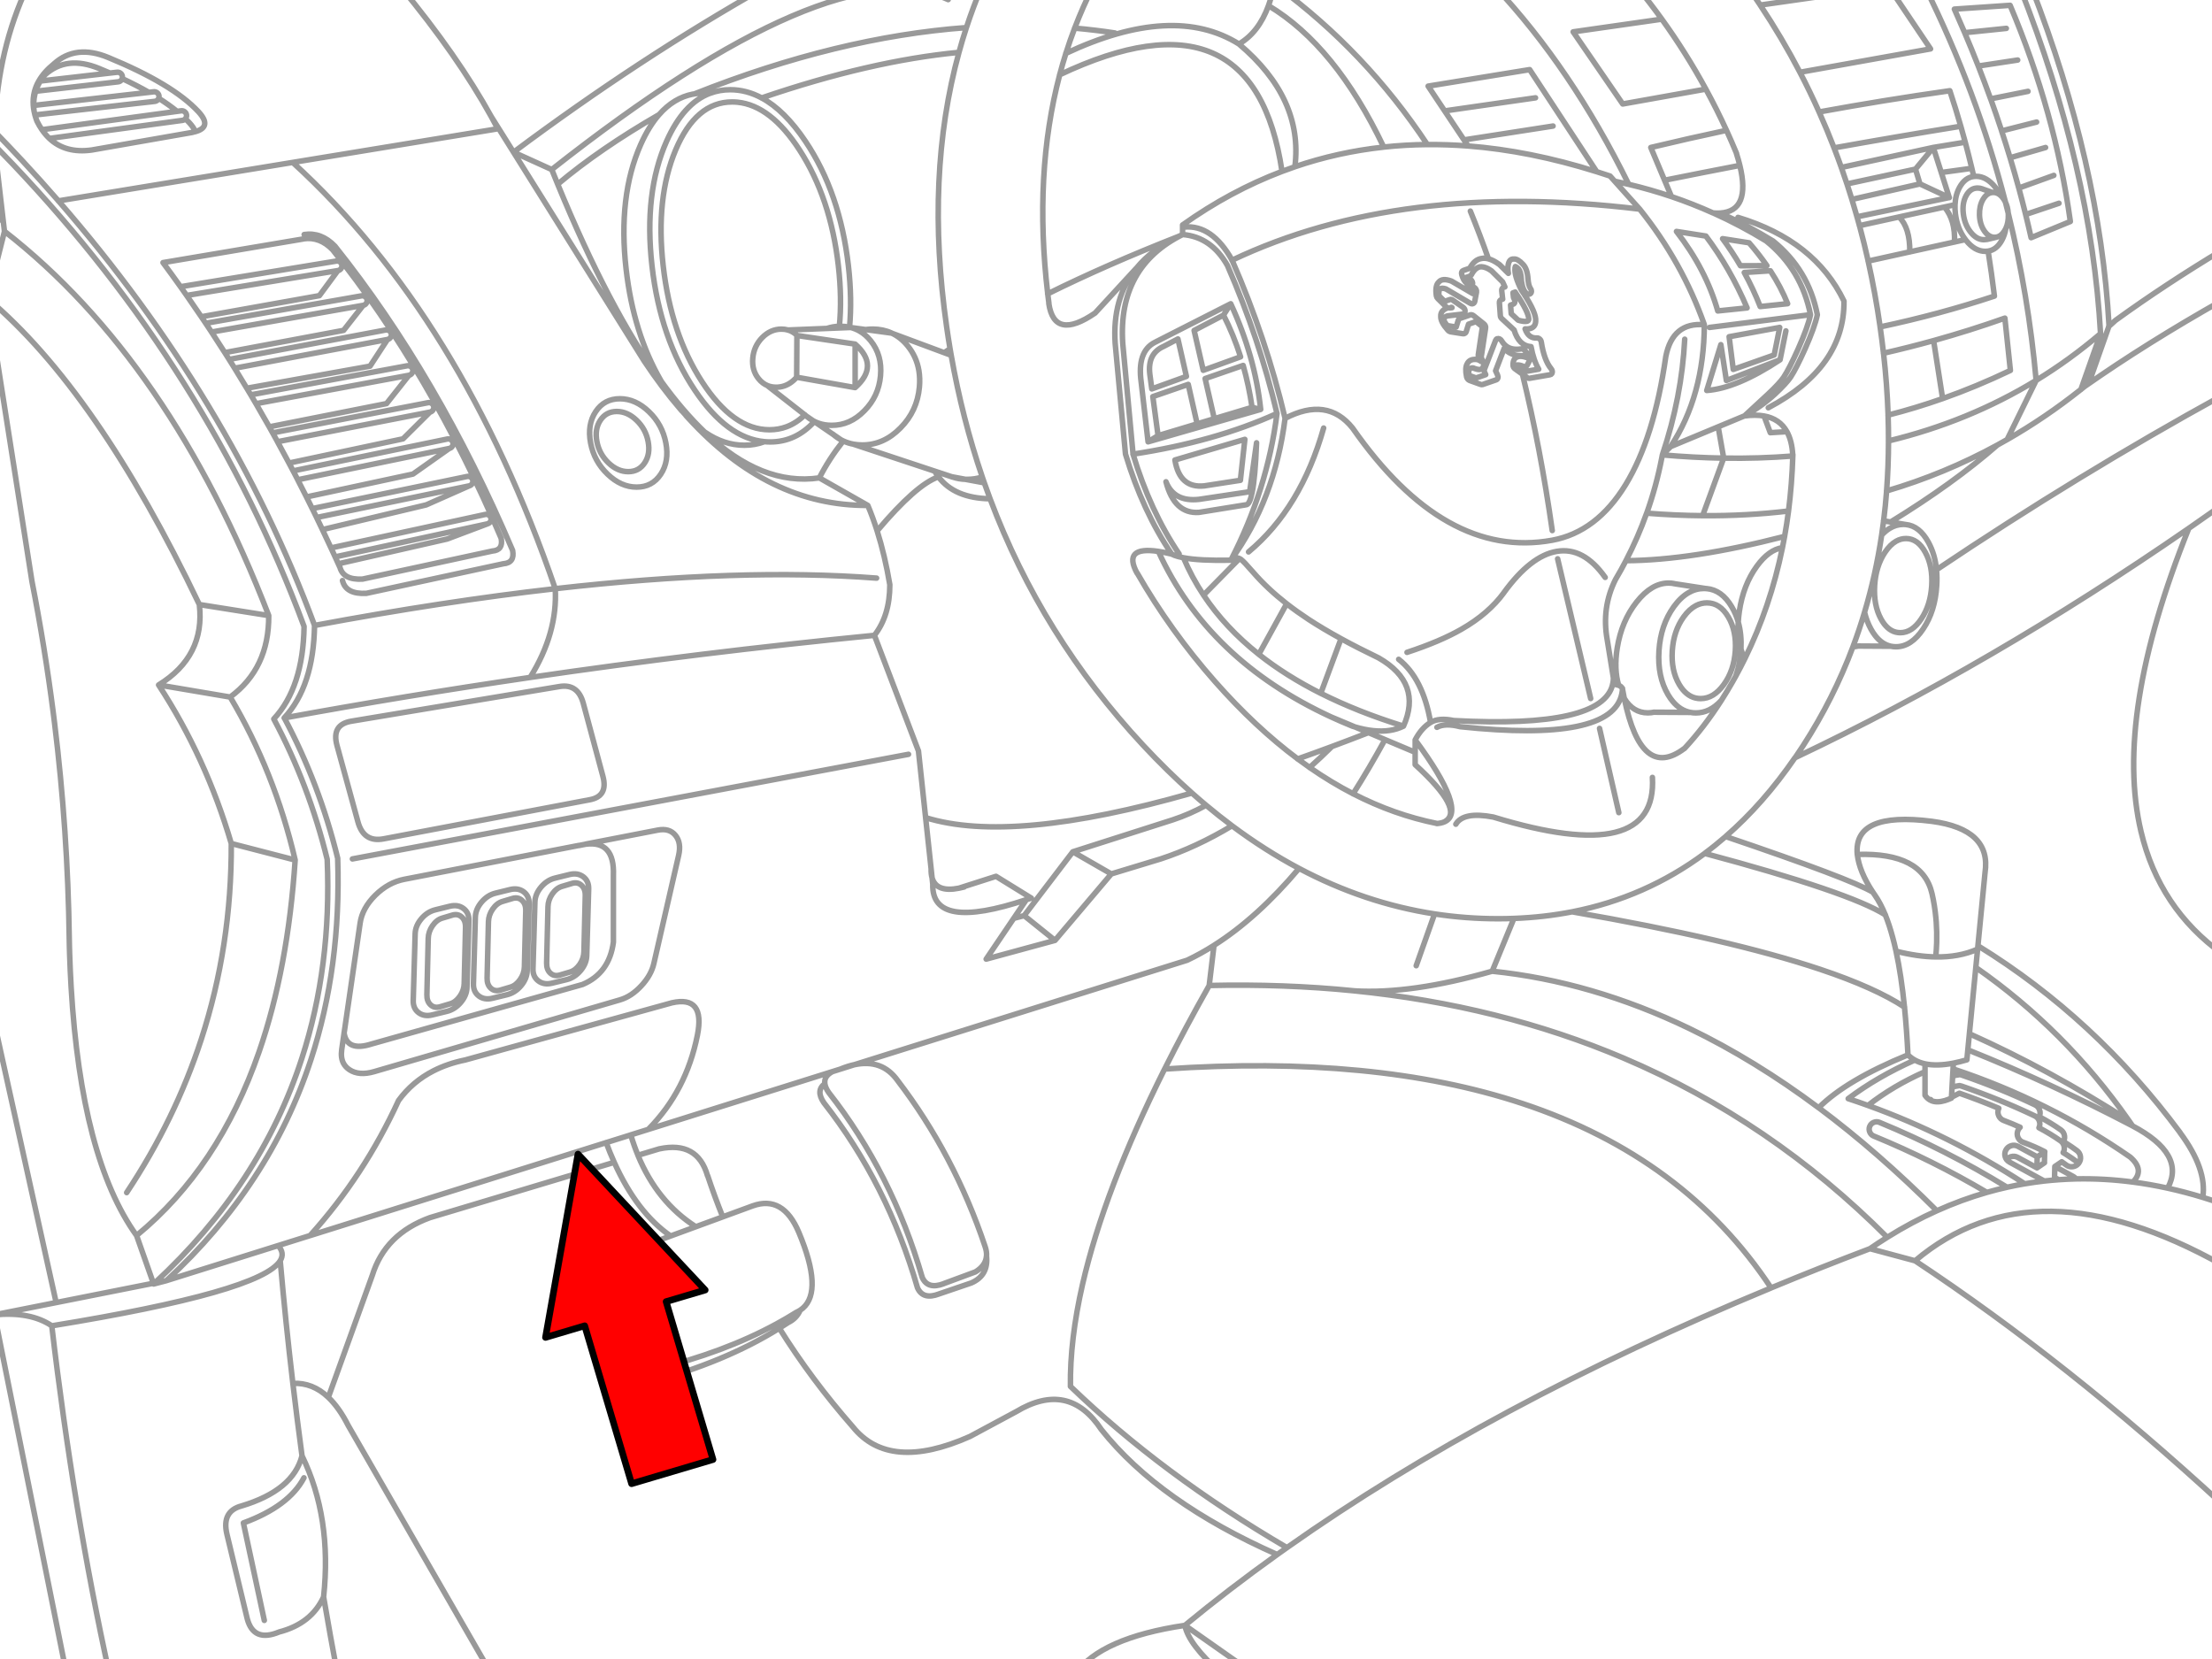 <svg xmlns="http://www.w3.org/2000/svg" xmlns:xlink="http://www.w3.org/1999/xlink" preserveAspectRatio="none" width="400" height="300" viewBox="0 0 400 300"><defs><path fill="#f00" d="M188.15-247.25v46h89.25v22.15l90.2-45.1-90.2-45.1v22.05h-89.25z" id="b"/><path id="a" stroke="#999" stroke-linejoin="round" stroke-linecap="round" d="M369.903 26.673l-6.416 1.854q.827 2.737 1.574 5.476l6.335-2.29m-3.111-9.646l-6.329 1.606q.797 2.427 1.531 4.854m-23.498 30.604q.344 2.401.61 4.761m.828 11.189q.08 2.355.075 4.667-.008 4.605-.348 9.048m24.07-91.197q12.948 32.737 14.624 62.752m-18.88-17.449l-1.63.386m12.993-6.534l-6.03 2.029q.519 2.095.989 4.194l7.094-2.925q-2.752-19.809-10.89-39.092l-10.081.685q.954 2.129 1.861 4.263l7.536-.778m2.253 28.874q.65 2.387 1.238 4.779m-47.991-37.854q3.917 5.889 7.181 12.153 1.838 3.528 3.466 7.175 1.434 3.202 2.707 6.497m33.199-15.9l-7.125 1.083q1.16 2.967 2.228 5.937l6.764-1.357m-11.456-10.61q1.28 3.012 2.464 6.03m-24.761 18.358q.522 1.473 1.014 2.962l12.39-2.676 3.236-3.908m-17.953.081q.679 1.757 1.313 3.541m19.528 5.439l-5.314-2.477-12.309 2.8q.482 1.571.927 3.161.226.798.442 1.599m-2.259-7.561q.458 1.394.89 2.8m25.446-1.245l-1.755-.61-.106-.044m-11.276-.902l-.809-2.676m-2.962 8.662q1.977 1.96 1.929 6.316m8.084-1.786q.186-3.916-1.798-6.329m-13.809 9.776q1.293 5.81 2.159 11.861l.006.05m-28.905-20.598q4.91 2.208 9.546 5.053 6.405 5.18 8.003 13.329-.46 2.215-2.24 6.21-1.581 3.522-2.601 5.078-.722 1.083-2.813 3.049-2.467 2.264-5.538 3.97m8.762 6.957l-.006.28q-.157 5.094-.778 9.944-.302 2.327-.709 4.599-.186 1.03-.392 2.047-2.181 10.687-6.814 20.088-.76 1.546-1.587 3.055-.294.536-.597 1.07-1.012 1.781-2.078 3.441-3.097 4.834-6.652 8.662m-11.189-10.871q-.023.493-.118.952-1.783 8.867-29.254 5.962-2.705-.704-4.188.112m55.602-56.299q1.568-1.469 4.294-3.97 2.091-1.966 2.813-3.049 1.021-1.556 2.601-5.078 1.78-3.995 2.24-6.21m17.213 37.935q2.493.235 4.12 3.23 1.194 2.184 1.456 4.972m-9.565-8.868q-.162 1.297-.355 2.583.677-.739 1.406-1.195 1.187-.74 2.514-.741l.361.012m-3.385-6.049q-.208 2.724-.541 5.389m-.012-30.293q.64 5.705.828 11.189m25.881-77.482q12.431 31.969 14.07 61.333l-.044.124m-1.487 1.294l-3.566 10.106m5.053-11.4l-3.522 9.982m-17.847-51.165q1.04 2.9 1.991 5.8m-25.707 17.144q.853 3.165 1.574 6.403m12.352 55.832q.128 1.352.037 2.844-.275 4.578-2.439 7.822-2.151 3.243-4.929 3.242-.479.002-.927-.093m-5.893-.037q-.472.11-.952.118-3.523 9.389-8.973 17.835-.74 1.147-1.5 2.253m23.554-37.145q1.367 2.492 1.157 6.011-.216 3.522-1.886 6.018-1.654 2.495-3.79 2.495-1.703.002-2.919-1.581-.307-.405-.585-.915-1.357-2.496-1.145-6.018.211-3.519 1.867-6.011.934-1.4 2.016-2.016.851-.484 1.792-.485 2.136.003 3.491 2.502zm-6.235 16.976q-1.61-.346-2.838-1.935-.413-.535-.784-1.213-.75-1.379-1.133-2.999-.942 3.164-2.091 6.229m5.184-20.181q-1.079 7.203-3.093 13.952m12.135 88.334l-.187-.218m3.889-2.141l.404-.205.037-.019.896-.156q.167.022.336.081 7.021 2.42 13.261 5.395.602.29.828.921.225.624-.062 1.226 2.102 1.105 3.902 2.371.545.388.66 1.045.101.58-.187 1.077l.467.286.174.112q.947.593 1.811 1.245.192.146.33.324l.037-.05q.404-.534.311-1.195-.093-.662-.629-1.07-.864-.651-1.811-1.245l-.174-.112-.467-.286q.287-.496.187-1.077-.114-.658-.66-1.045-1.799-1.266-3.902-2.371.287-.601.062-1.226-.226-.631-.828-.921-6.24-2.975-13.261-5.395-.169-.059-.336-.081l-.896.156-.037.019-.342.174m-.205 3.74l1.406-.722q3.677 1.289 7.131 2.732l-.05.118q-.239.626.037 1.238.28.609.909.846 1.542.579 2.956 1.226-.283.257-.423.641-.222.609.037 1.201l.019.037q.07.15.162.274.277.388.747.56 2.09.761 3.92 1.705m-.05 1.991l-1.35.927-.006.006-3.479-1.892q-.588-.32-1.226-.131-.491.145-.797.523.205.276.529.454l6.285 3.423m2.607-.236l-.728-.398-.006-.006.006-.006m.05-1.979l-.006-.006 1.238-.846q.414.281.809.579.534.4 1.195.305.628-.088 1.027-.579m-34.917-44.948q-6.491-4.116-32.67-11.12-10.724 7.965-23.977 10.56 28.625 4.967 44.867 10.405 9.942 3.332 15.246 6.839m57.481-9.627q-11.441-8.235-14.73-22.135-4.954-20.963 8.631-54.805m-10.168 108.024l-.666-.965q-14.252-9.151-28.812-15.676m38.09 17.872q-15.373-20.728-36.547-33.784m10.722 38.165h-.006l-3.479-1.892-.193-.087q-.498-.203-1.033-.044-.642.189-.965.778-.321.587-.131 1.226.085.287.249.51m6.907-1.425l-1.35.933m6.995 3.983q-.122-.166-.292-.299l-.23-.149-3.286-1.792m13.361-8.32q-11.494-16.408-27.648-27.661m-41.289-177.366q1.172 1.65 2.29 3.329m-22.309-3.329q2.352 2.876 4.512 5.874 4.378 6.074 7.959 12.651 1.99 3.649 3.734 7.455.947 2.07 1.823 4.188m-4.225 10.747q4.93 2.216 9.583 5.072 6.405 5.18 8.003 13.329m-38.657-25.869l-12.122-18.451-18.358 2.987 2.987 4.48 16.428-2.365m3.174 5.103l-16.105 2.502.734 1.095m-4.232-6.335l3.497 5.24m-73.107-11.78q-4.722 17.9-2.166 39.615m23.697-10.398l.709-.324q5.191.444 8.09 5.601 5.773 13.236 8.961 26.759-1.74 13.776-8.339 26.522 7.94-10.918 9.801-25.638v-.006q-3.407-14.451-9.577-28.594v-.006q-3.632-6.458-8.65-5.986m-22.527-27.543q.515-1.96 1.12-3.877.732-2.317 1.593-4.568 1.465-3.837 3.304-7.48m-24.232 11.867q.62-2.267 1.344-4.48m-49.149 11.985q.856-.143 1.761-.143.521 0 1.033.05 1.714-.647 3.647-.647 2.928 0 5.682 1.481m33.448 41.37q-3.904-27.265 2.234-49.615m-1.612 53.623q-.333-1.99-.622-4.008m.821 5.153l-.199-1.145m5.825 23.168q-3.603-10.562-5.626-22.023m5.986 23.068l-.361-1.045m1.406 3.933q-.537-1.435-1.045-2.887m28.744 47.481q-18.37-19.725-27.698-44.593m36.504 53.218q-4.465-3.966-8.805-8.625m11.375 10.84q-1.291-1.08-2.57-2.215m7.256 5.924q-2.36-1.762-4.686-3.709m16.814 11.425q-6.172-3.271-12.128-7.716m36.647 15.943q-12.656-1.942-24.518-8.227m35.993 9.092q-5.815 0-11.475-.865m14.35.809q-1.425.056-2.875.056m13.379-1.251q-5.066.989-10.504 1.195m-99.031-161.099q1.234-3.766 2.763-7.387m12.16 57.276q-.113-.87-.218-1.736m-28.246 7.088q1.67.763 2.95 2.352 1.571 1.948 1.991 4.406.242 1.42.1 3.012-.392 4.342-3.423 7.393-3.012 3.078-6.901 3.08-.794 0-1.531-.131m20.262 6.347h.23q1.427-.001 2.732-.429m-22.241-26.41q.599-.165 1.226-.249m.834 2.022q-.915-1.134-2.06-1.774m3.84 8.115q.337-3.712-1.78-6.341m-1.145 12.67q2.591-2.613 2.925-6.329m-8.824 8.955q3.325.003 5.899-2.626m-7.169 2.527q.611.1 1.269.1m-3.111-.697q.858.431 1.842.597m-1.848-.591l.006-.006m4.929 3.391l.28.137q.896.416 1.904.591m20.262 6.347q-1.275-.035-2.39-.417m39.59 13.908q-5.255-7.788-8.339-18.059l-1.867-20.038q-.536-8.176 3.815-13.547 2.816-3.486 7.685-5.794m.709-.324q-11.747 5.822-10.84 19.664l1.867 20.038m.734 21.494q6.009 10.478 14.095 19.652 7.291 8.268 14.947 13.977 1.079.804 2.166 1.556m-82.398 53.754q5.074-1.108 7.891 2.863 10.234 13.394 15.806 29.994.325.935.261 1.742v.012q.369 3.478-2.751 4.841l-5.85 1.991m-54.432-25.078q-.725-1.76-1.301-3.69m1.301 3.69l3.889-1.17m8.712 4.854q1.257 3.777 2.732 7.449m10.237 20.144q5.811 9.313 13.292 17.835 6.593 8.218 21.17 1.742l8.339-4.48q9.505-5.713 15.433 3.236 10.417 13.122 31.799 22.595m-179.556-151.298q6.343 11.879 9.658 25.389.633 19.672-4.835 36.392-7.43 22.717-26.13 39.976m25.968-8.146q9.788-10.865 15.999-24.412 2.502-3.43 6.329-5.383 2.574-1.313 5.744-1.96l37.35-10.33q6.082-1.383 4.617 5.887-2.018 10.031-8.799 16.914l-.087.087m185.48-98.702q-.463-.093-.965-.093-3.068 0-5.794 3.441-2.717 3.44-3.497 8.295-.606 3.8.249 6.733m12.944 4.916q-1.78-.351-3.136-1.966-.456-.543-.865-1.232-1.947-3.298-1.643-7.953.304-4.655 2.682-7.953 1.249-1.724 2.682-2.545 1.311-.753 2.775-.753l.398.012m.068.006q2.753.237 4.549 3.279.763 1.285 1.182 2.775.052-.943.199-1.948.707-4.775 3.167-8.158 2.184-2.995 4.611-3.342m-17.847 12.514q1.032-1.422 2.228-2.047.939-.491 1.979-.492 2.361.001 3.858 2.539 1.509 2.537 1.276 6.117-.236 3.58-2.078 6.117-1.828 2.538-4.188 2.539-1.881-.001-3.223-1.612-.34-.41-.647-.927-1.498-2.537-1.263-6.117.232-3.58 2.06-6.117zm11.033 7.573l-.199-.429q-.276-.637-.473-1.325l-.019.292q-.16 2.445-.896 4.518m.915-4.81q.133-2.669-.492-4.885-.146 2.695.492 4.885zm-23.062 5.121q.003.636-.131 1.22m2.11 2.595q1.572 2.595 4.238 2.595.582 0 1.151-.124m7.536.137q-.53 0-1.027-.1m5.594-2.122q-2.051 2.222-4.568 2.222m-52.229-10.952q5.986-1.966 9.845-4.182 4.916-2.813 7.704-6.646m-13.273 23.492q1.483-.893 4.188-.33 26.936 1.449 28.731-6.584m47.064 37.63q-4.092-2.437-26.64-10.075-1.853 1.613-3.79 3.049m-63.561-10.778q7.419 3.813 15.159 5.37m-46.635-48.744q-5.255-7.788-8.339-18.059m31.942 56.678q3.891 2.702 7.872 4.754m-125.504-122.828q2.637-3.008 6.074-3.69m20.287 57.979q-1.511 1.487-3.292 2.159-1.472.554-3.13.554-6.556 0-12.191-8.687-5.623-8.675-7.019-20.953-1.396-12.278 2.253-20.965 3.661-8.675 10.218-8.675.496 0 .989.05 5.992.606 11.189 8.625 5.635 8.687 7.032 20.965.668 5.878.18 10.927h.218q.851 0 1.624.168.465-5.157-.212-11.102-1.501-13.193-7.772-22.527-3.762-5.608-7.922-7.841m-10.218 60.468q3.415 2.346 7.1 2.346 1.932 0 3.64-.647-6.756-.612-12.583-9.285-6.258-9.322-7.76-22.515-1.499-13.193 2.639-22.527 3.058-6.871 7.853-8.675m-12.533 9.272q1.467-3.296 3.335-5.426m-5.974 27.953q-1.499-13.193 2.639-22.527m3.672 42.727q-4.99-8.606-6.31-20.2m11.257 26.92q1.488 1.526 3.024 2.583m-12.384-2.166q1.657 1.589 2.085 3.846.43 2.259-.622 3.852-1.053 1.592-2.975 1.593-1.924-.001-3.584-1.593-1.657-1.593-2.085-3.852-.43-2.256.622-3.846 1.053-1.592 2.975-1.593 1.924.001 3.584 1.593zm2.228-1.556q2.434 2.336 3.062 5.65.631 3.315-.915 5.65-1.547 2.338-4.368 2.34-2.823-.001-5.258-2.34-2.437-2.336-3.068-5.65-.631-3.315.915-5.65 1.55-2.338 4.375-2.34 2.823.001 5.258 2.34zm26.783-13.796l-.006-.006m-.044 7.555l-.261.28q-.335.342-.691.61-1.252.933-2.769.933-.831 0-1.537-.28m8.407 6.441l.05.025m-8.457-6.466q-.943-.378-1.655-1.263-1.234-1.531-1.039-3.709.196-2.178 1.705-3.721 1.521-1.531 3.472-1.531.602 0 1.139.143m7.15-.286q1.051-.341 2.19-.373l-.031.286m1.873-.118l-.006.044m.162-.006l-.156-.037m2.975.417q.591-.074 1.207-.075 1.865.001 3.398.703m-18.762-.554q.947.261 1.68.983m11.251-.809q-.748-.418-1.593-.629m-30.779 14.717q-1.022-1.255-2.022-2.744-.759-1.13-1.45-2.315m3.771 5.408l.759.859m28.146 4.468q-.85-.437-1.599-1.101m-3.379-2.315q-.39-.2-.753-.454m.797.485q-3.358 3.703-7.99 3.703-.521 0-1.039-.05m-83.238-37.456q3.085-.467 5.563 2.103 18.644 23.358 32.129 55.017.416 2.254-1.68 2.414l-24.78 5.352q-3.69.19-4.306-2.309m-7.044-61.8q2.927-.444 5.277 1.991 17.68 22.151 30.467 52.173.394 2.138-1.593 2.29l-23.498 5.078q-3.498.18-4.082-2.19m-41.6-89.33q-.953-.413-1.96-.828-5.837-2.397-9.758 1.145m18.756 3.174q-2.169-1.247-4.792-2.477m9.901 5.912q-1.448-1.181-3.292-2.346m6.111 6.142l.479-.112q-.222-.711-1.077-1.63-.331-.356-.697-.709m1.774 2.34q3.132-.862.566-3.622-4.653-5.001-16.329-9.807-5.837-2.397-9.758 1.145m41.619 118.285q5.306-5.707 5.476-16.727-15.226-41.008-46.317-76.772-3.162-3.636-6.491-7.219-2.471-2.662-5.034-5.296m28.961 208.188q19.168-17.742 26.591-40.617 5.392-16.629 4.58-35.968-3.315-13.51-9.658-25.389 5.306-5.707 5.476-16.727-17.145-46.175-52.696-83.63-1.622-1.704-3.279-3.391m34.774 27.157l27.319-4.493h.006q.351-.063.56-.355.21-.293.149-.647-.06-.355-.355-.566-.293-.209-.647-.149l-28.146 4.63m-31.849-10.044l-3.062 12.147m106.947 98.932l-31.606 6.13q-2.874.56-5.227 2.875-2.359 2.338-2.751 5.028l-2.887 19.832-.442 3.049q-.216 1.492.33 2.508.364.674 1.064 1.139 1.733 1.152 4.499.342l44.432-12.975q2.068-.607 3.852-2.539 1.782-1.91 2.271-4.045l4.48-19.546q.519-2.283-.579-3.622-1.099-1.35-3.211-.94l-13.018 2.527m46.162 40.642q1.231-.493 2.352-.741m-28.613 29.285q-6.967-4.451-10.461-12.919m-5.744-2.296q.696 1.876 1.462 3.578 4.088 9.082 10.187 13.311m-68.278 26.665q3.542-.184 6.391 2.52l7.947-22.048q2.328-7.516 10.454-10.454l33.299-9.994m-83.076 21.799l-.193.18m31.569 20.517q1.959 1.86 3.591 5.084l25.869 44.892m89.554-75.509q-.131 1.715-2.004 2.85l-5.725 2.116m153.93-95.092q-5.711 8.31-12.539 14.244m29.441-71.532q14.511-3.502 26.715-10.952-1.39-15.448-5.053-30.25l.019.33q.037 1.386-.448 2.433-.193 1.197-.741 2.184-.94 1.692-2.464 1.929.635 3.993 1.139 8.133-9.851 3.276-20.679 5.576m9.689 2.47q-4.468 1.238-9.079 2.29m21.961-6.354q-6.284 2.231-12.881 4.064m13.877 5.395l-.996-9.459m-11.251 14.549q6.149-2.171 12.247-5.09m-22.129 8.084q4.956-1.256 9.882-2.993m9.894 8.401q-9.553 5.221-20.05 8.308m20.05-8.308q.888-.486 1.767-.989l5.246-10.703q6.104-3.727 11.631-8.444m-16.684-21.805q-.078-1.085-.492-1.954.252.975.492 1.954zm-34.207-18.289q11.711-2.146 23.647-3.84 1.048 3.148 1.985 6.422.411 1.432.803 2.887.623 2.328 1.195 4.717.175.735.342 1.475.22-.026.448-.025 1.893.011 3.466 2.004.526.666.915 1.425.309.27.585.685.187.28.33.585-5.184-20.096-14.58-38.993m12.234 37.213l.143-.006q.705.005 1.288.517m-.79 7.58l-.28.019q-.272-.002-.529-.081-.371.325-.821.448m3.161-1.543q-.634 1.027-1.531 1.157m1.767-1.593q-.107.226-.236.436m-37.008-28.663l23.628-4.232-7.567-11.251-23.243 3.329m13.354 25.825q11.561-2.076 22.925-3.914m-4.972 3.833l-16.64 3.622m2.831 8.924l16.696-3.485-1.444-4.53-1.444-4.53 5.775-.946m-19.142 15.091l7.169-1.574 8.214-1.798 1.917-.417q.066-1.786.834-3.167.966-1.739 2.545-1.942m1.537 2.24q-.4-.147-.828-.149l-.243.012q-1.135.108-1.823 1.344-.756 1.362-.523 3.298.23 1.938 1.313 3.311 1.088 1.374 2.396 1.381.223.001.429-.037l.087-.019m-8.214-12.097l5.526-.759m-11.239 15.115l8.084-1.786m6.727-.933q-.67-.203-1.213-.933l-.131-.187q-.795-1.189-.84-2.869-.021-.785.124-1.462.17-.773.56-1.406.443-.717 1.014-.996.309-.152.653-.174m-6.777 2.215q-.033.775.068 1.624.326 2.726 1.817 4.68l.093.124q1.576 1.993 3.472 2.004.274.002.529-.037m-6.098-1.649l2.004-.442m-35.278 5.644l-4.717.311q1.64 2.987 2.881 6.154l4.96-.517q-1.189-2.974-3.124-5.949zm1.693 10.243l-9.148 1.68.747 5.912 7.405-2.614.996-4.978zm.062 5.85q-7.797 5.154-13.255 5.551l2.551-8.289.996 6.484 9.708-3.746zm0 0l1.058-5.227m-7.53 15.383q2.019-.271 3.572.006 2.843.505 4.138 2.838.897 1.617 1.052 4.113m-19.615 53.187q-7.763 5.85-10.84-9.048-.184-.877-.348-1.823m33.99-67.581l-18.233 2.302m9.857 16.012l1.133 3.018q1.504-.069 3.006-.18m18.75 16.335q11.34-6.957 19.303-13.914m-16.665 14.356l-2.639-.442m2.639.442l.062.006m5.576 8.202q25.727-17.268 51.712-31.544m-61.277 22.676l1.288.218m9.409-22.315l-1.63-10.486m31.656-2.545q.623-.553 1.238-1.12 9.063-6.557 19.316-12.72m-25.607 25.24l.716-.573q11.228-7.869 24.892-15.576m-38.918 25.19q6.906-3.951 13.311-9.042m-38.458-23.236l7.524-1.662m-3.429 71.308l-5.893-.037m-11.425 20.206q35.489-16.805 71.19-41.47 3.048-2.105 6.098-4.269m-59.628 78.16q.33 1.212.622 2.558 3.871.985 7.181 1.033.128-1.329.168-2.632.052-1.864-.081-3.684l-.062-.722q-.207-2.23-.697-4.387-1.704-7.501-13.516-7.107.36 3.115 2.825 6.839l.361.529q1.021 1.462 1.879 3.566.719 1.775 1.319 4.008zm7.804 3.591q2.077.033 3.933-.305 1.938-.349 3.634-1.101l.056-.604 1.288-13.236q1.178-7.825-9.608-9.272-14.238-1.818-13.491 5.986m7.007 17.499q.944 4.355 1.525 10.118.401 3.977.629 8.625.547.555 1.238.94.823.462 1.848.685 2.128.454 5.128-.124 1.155-.226 2.439-.604l.174-1.805.28-2.9 1.164-11.985.324-3.323m-9.509 20.741v5.694q.475.695 1.176.977m3.703-2.358l.112-2.022m-.205 3.74l.093-1.718m16.758 11.575l-.05 1.991m-.044 3.311q1.299-.144 2.607-.236m-.728-.411l.05-1.979m-18.482-16.273l.081-1.375.056-1.039m2.614-2.408q14.964 5.995 29.596 13.653l.162.087m-32.428-10.293q17.312 5.739 32.017 15.931 2.704 2.344.498 4.53 3.119.407 6.285 1.101 3.362-6.15-6.372-11.27m6.372 11.27q3.154.692 6.354 1.668.794-5.101-4.113-11.705m-25.825 4.381l-.05 1.985m-20.237-17.393q-5.819 2.576-10.318 6.111 14.733 5.308 28.345 14.163h.006q1.747-.297 3.51-.498m-24.63-22.813q-11.131 4.553-16.142 9.558 10.765 8.036 21.363 18.631 4.473-2.012 9.054-3.323-9.906-5.849-20.461-10.187-.51-.214-.722-.728-.216-.511-.006-1.021.214-.509.728-.722.511-.216 1.021-.006 11.951 4.916 23.087 11.736 1.589-.356 3.192-.629m5.395-1.133v-.012m.728.411q1.56-.112 3.13-.149 5.091-.112 10.305.573m-36.41-14.705q.984.393 2.414-.025.561-.166 1.189-.454l.006-.162m-6.634-6.715q-6.751 2.998-12.041 6.976 1.793.589 3.572 1.232m.361 25.9q1.556-1.071 3.124-2.054-21.02-21.078-47.68-32.415-22.371-9.509-48.713-12.16-12.648-1.273-26.211-.965-4.423 7.818-8.065 15.109 38.027-2.607 64.7 6.235 29.363 9.734 44.967 33.342 8.73-3.62 17.878-7.094zm0 0l8.164 2.19q21.633-18.257 55.558.759m-60.599-5.003q4.428-2.764 8.967-4.804m9.054-3.323q1.814-.519 3.647-.927m-16.628 13.298q27.459 18.179 55.558 44.027m-3.541-55.496q1.764.538 3.541 1.164m-87.861-189.923q.361 1.134.61 2.147 2.006 8.268-3.553 8.619-.598.035-1.282-.019m-9.291-35.041l-16.012 2.29 8.961 13.043 15.01-2.682m-19.739 14.923q1.215.379 2.439.79l.84.94q1.273.263 2.533.56-10.317-20.963-24.17-35.738m21.637 35.178l4.512 5.034q7.703 9.599 11.699 20.909-.073 12.901-6.098 22.042l8.6-3.578 4.717-1.96m-6.939-32.533q4.421 5.878 7.449 12.993l-5.302.548q-2.141-7.529-7.467-14.375l5.321.834zm7.81 1.22q1.791 2.069 3.223 4.138l-4.792.006q-1.468-2.511-3.223-4.891l4.792.747zm-1.674-13.995q-6.773 1.302-13.61 2.682l1.245 2.956q3.841 1.303 7.53 2.962m-15.259-5.177q3.938.934 7.729 2.215m9.932-11.973q-6.874 1.465-13.666 3.093l2.489 5.924m-70.68-34.998q-.377 1.855-.946 3.423 12.119 7.265 20.841 25.576 3.891-.422 7.891-.454-11.167-16.845-27.082-28.545m34.419 28.8q11.219.869 23.261 4.649m-8.015 64.899q-2.131-14.981-5.389-28.277v-.006l-1.338-.958q-.171-.118-.274-.299-.094-.181-.093-.373-.018-1.256.84-1.506l.068-.025q.249-.084.585-.062.385.025.884.187l.404.143-.305-.317.106-.199-.286.025q-.42.053-.809.05h-.006q-.323-.004-.629-.044-1.473-.198-2.452-1.269l-1.55 4.039.355.772q.127.273.056.523-.072.252-.299.336l-2.47.853q-.177.052-.38-.031l-1.966-.709q-.196-.078-.342-.255-.147-.17-.193-.38-.342-1.641.106-2.383.434-.915 1.749-.772l.205.044q.445.199.51.292-.07-.105-.373-.641-.136-.253-.093-.51l.759-5.103-1.164-.94-1.35.473-.436 1.394q-.062.176-.218.261-.153.099-.348.075l-2.29-.361q-.251-.048-.442-.274-1.348-1.523-1.288-2.514-.065-1.018 1.108-1.481l.118-.044-.199-.143-1.556-1.531q-.22-.211-.268-.492-.271-1.868.429-2.502.635-.777 2.253-.193l.124.056 3.777 2.215.075-.398-.51-.249q-.13-.064-.236-.174-.109-.112-.174-.249-.185-.408-.18-.734l-.124-.1q-.552-.456-.853-1.562-.069-.244.012-.448.083-.198.28-.261l1.164-.404q.854-1.579 2.134-1.767.579-.117 1.245.062-1.56-4.432-3.273-8.631m-7.772-12.029q3.624-.033 7.337.255m3.709 20.405q.869.228 1.886.965l.118.081 1.599 1.581q-.159-.869-.037-1.512.187-1.141 1.014-1.077.694-.086 1.643.933.806.806.927 2.639.086 1.215.436 1.73.185.228.187.498.004.281-.174.442-.185.159-.448.106-.255-.061-.436-.299-.19-.214-.336-.517-.37-.788-.46-2.141-.08-1.111-.485-1.618l.012.019-.031-.012q-.295-.32-.492-.404l-.056-.019-.056.23-.012.006.006.019q-.157 1.369 1.164 4.014l.423.629q2.288 3.506 2.153 4.966-.04 1.133-1.101 1.369-.339.083-.815.044.626 1.757 2.141 1.637.164-.017.33.075.18.095.305.268.121.172.149.373.508 3.307 1.786 4.86.168.198.205.442.032.246-.081.429-.114.174-.324.205l-3.665.635q-.239.047-.473-.118l-.853-.616m-3.429-15.694l.255-.087-.417-.915-1.998-1.985q-.408-.288-.778-.467-.73-.341-1.325-.261-.919.198-1.543 1.444-.091.175-.274.236l-.821.286.118.168q.141.089.342.05.238-.053.479.093.229.154.33.423.106.257.025.485-.058.175-.199.255l.467.243q.238.116.367.367.138.254.093.504l-.317 1.705q-.036.181-.162.292-.123.119-.299.131-.186-.003-.367-.112l-4.381-2.576q-.759-.254-1.089.006-.265.356-.174 1.232l1.021 1.008.927-.317q.125-.048.268-.025.143.027.274.118l1.861 1.288q.181.125.286.324.096.193.081.392-.005.207-.118.348-.116.145-.299.174l-2.775.324q-.607.195-.678.56.05.458.647 1.189l1.612.268.386-1.238q.073-.239.292-.317l1.873-.647q.136-.045.292-.006.164.04.311.156l1.848 1.475q.181.141.274.348.084.205.05.404l-.809 5.308q.731 1.38.299 1.823-.272.704-1.749.087-.495-.032-.697.268-.158.379-.062 1.077l1.307.467 1.73-.597-.193-.429q-.061-.137-.068-.28-.01-.147.037-.274l2.016-5.227q.08-.218.286-.286.207-.073.436.037.239.118.38.361.651 1.098 1.78 1.4.755.2 1.724.044.151-.027.311.031.158.059.286.187l.84.884q.18.176.23.411.048.247-.056.442l-.517 1.002q-.087.178-.268.236-.186.056-.392-.031-.802-.333-1.207-.243l-.106.112 1.506 1.077 2.558-.442q-.923-1.556-1.388-4.076-2.182-.137-3.062-3.006l-.529-.498-.025-.019-1.662-1.537q-.124-.113-.199-.261-.069-.149-.075-.305l-.168-2.315q-.013-.2.075-.355.088-.148.249-.199l.274-.1-.019-.087-.156-1.425q-.025-.209.062-.373.087-.168.255-.23zm2.128.84l-.411.143.1.859.162.367q.13.27.062.517-.078.242-.311.317l-.448.156.118 1.556 1.251 1.17q1.03.304 1.581.205.312-.068.342-.38-.01-1.284-2.315-4.673l-.062-.093-.068-.143zm-11.855 2.875l.417-.05-.093-.062-.324.112zm-29.789 19.976q7.635-3.997 12.228 1.742 16.628 23.834 36.093 20.287 8.052-1.481 13.305-10.081 5.14-8.451 7.243-23.149 1.232-6.248 6.97-5.738m-6.098 22.042l-1.493 1.493q5.666.501 11.089.585l-.996-5.657m-10.094 5.072l-.1.523q-.992 5.143-2.732 10.019 5.14.41 10.112.448l3.808-10.405q6.407.101 12.477-.38m-19.521-21.127q-.531 10.461-4.045 20.921m-107.88-72.609h.012q19.431-9.115 31.301-1.693 3.583-2.095 5.339-6.932m-15.532 41.395v-1.742l.012-.006q8.62-6.133 17.972-9.677-5.086-34.099-40.225-17.468m-2.166 39.615q10.587-5.245 23.697-10.398m18.694-11.749q1.158-.441 2.327-.84 1.547-12.368-10.118-22.197m-49.304-2.968q-23.306 1.724-49.149 11.985m12.122.741q19.633-6.709 35.682-8.245m32.06 39.067l-7.424 8.071q-7.37 5.051-8.37-1.73m-35.278 25.464l14.643 4.854 3.031 1.002.031.012 2.558.479m-2.863-23.597l-1.039.685 1.238.46m-1.238-.46l-9.546-3.547-4.605-.629m-9.328 16.628l3.335 2.284 1.599 1.101m22.446 7.075l3.323.616m-5.713-1.033l-.168-.062m-3.062-1.014q.311.546.678 1.033 2.907 3.856 9.309 3.964m-26.535-10.442q-2.617 3.314-4.306 6.665l8.762 4.978q.92 2.192 1.686 4.605 7.05-8.365 11.083-9.77m51.551-29.248q1.821 3.556 3.087 7.542l-6.752 2.439-1.649-7.206 5.314-2.775zm0 0l1.307-2.054-13.703 6.97q-3.265 1.641-2.489 7.219l1.245 10.778 1.805-1.12-.946-7.057 6.403-2.209 1.612 7.138 3.099-.933-1.655-7.256 6.876-2.377q1.026 3.621 1.612 7.58l1.556.373q-1.035-9.619-5.414-19.104m-14.636 12.695q-.428-3.684 2.489-4.978l2.595-1.357 1.537 6.777-6.26 2.259-.361-2.701zm8.563 9.023l-7.069 2.128m7.467 11.512l9.098-1.369 1.245-8.849q-.238 6.216-.803 8.986-.455 2.254-1.126 2.228l-8.476 1.369q-4.461.316-5.974-5.538 1.448 3.707 6.036 3.174zm-4.418-7.107l12.645-3.734-.809 7.405-6.534 1.008q-4.464.462-5.302-4.68zm13.952-9.521l-6.833 2.054m-14.711 6.41q14.762-2.24 26.024-7.343m-23.286 5.115l20.361-5.862m-33.654-68.95q3.693.324 7.318.884m20.921 95.335q.8-.661 1.581-.299l.261.149q.51.361 2.265 2.39 2.503 2.895 6.005 5.632 1.844 1.437 3.964 2.831 2.589 1.692 5.874 3.491 3.094 1.691 6.808 3.479 7.946 4.562 4.48 12.334-2.287 1.141-5.426.821h-.006q-1.564-.157-3.342-.678l2.446 1.027 2.993 1.263 5.451 2.296v-2.24q1.138-2.162 2.782-3.155-1.376-7.984-5.769-11.419m-28.787-18.221l-6.497 6.609q3.922 5.901 9.994 10.71l5.034-9.148m-15.028-1.562q-2.131-3.216-3.628-6.752-.496-.095-.915-.212l-.031-.006q-.732-.201-1.226-.46-1.303-.313-2.365-.473 8.961 19.634 31.214 29.926l4.331 1.817-.473-.143q-1.978-.804-3.858-1.674m-31.214-29.926q-6.499-.966-3.871 3.908m29.042 33.629q3.049-1.078 6.21-2.253 3.245-1.206 6.609-2.514m-10.654 6.322q2.022-1.816 4.045-3.808m-26.846-34.133q2.93.555 8.544.442m5.078 17.02q4.902 3.882 11.207 7.057l3.665-9.882m-26.995 27.916q-32.564 9.303-48.128 4.437l.996 9.247.174 1.643q.77 2.676 4.854 1.873l6.708-2.147 6.391 3.945-.902.274-2.284 3.379 1.886-.492 8.799-11.544 18.084-5.781q3.047-1.004 5.993-2.62m-34.761 20.436l-4.985 7.374 12.446-3.385-5.576-4.48m-11.799-4.96q.453-.087.946-.218m11.251 2.29q-17.191 5.748-16.926-2.788l-.124-1.157q-.201-.7-.174-1.643m25.626-3.068l6.951 4.001h.006l8.936-2.713q6.436-2.112 12.869-5.98m-4.107 28.881l.871-7.268q-2.412 1.533-4.854 2.688l-60.263 18.918m11.5 40.324q.991 2.202 3.858 1.12m-20.797-34.599q11.508 14.668 16.939 33.479m-16.752-36.921q-1.687 1.243-.187 3.441m.187-3.441q-.191-1.356 1.381-2.184l-33.342 10.467-3.161.989m5.19 2.52q6.893-1.463 8.712 4.854m2.732 7.449l5.42-1.985q5.508-1.993 8.364 4.792 4.41 10.521.709 13.715-.223.19-.473.355-.647 1.498-2.184 2.24-.785.522-1.599 1.027m90.033 40.928q.886-.633 1.78-1.263-22.579-13.195-39.155-29.161-.11-8.407 2.19-18.451 3.923-17.092 14.835-38.924m8.936-22.378q7.841-4.972 15.364-13.896m-67.512-9.204l-1.294-12.048-7.965-20.909q-31.479 3.098-62.254 7.611-22.427 3.286-44.481 7.324m-21.307 101.757l20.212-6.341 5.756-1.805m144.913-65.409l-10.181 12.023m101.894-46.137q.521.194.697.585m9.309-18.961l5.831.902.068.006m14.101-9.44q-16.774 4.316-28.657 4.381-.89 1.717-1.886 3.398-2.562 5.113-1.493 10.952l1.095 6.771m-.131 1.22q.646.029 1.064.187m-20.71-16.765q4.841-6.646 9.546-7.443 4.854-.834 8.762 4.705m8.837 24.381l6.509.037m-23.946-27.779l5.974 25.265m-27.804 22.608q.825-.066 1.406-.33 3.689-2.082-5.339-10.318v-2.24m-11.226 7.517q2.914-4.592 5.775-9.814m12.807 15.302q1.378-2.32 6.771-1.294 29.722 9.099 28.775-7.169m-53.94 38.601q10.315.633 24.966-3.553l3.927-9.54m-14.35-.809l-3.317 9.353m-.187-40.835q9.509 12.883 5.339 14.798m31.488-1.643l-3.485-15.234m-19.415 43.909q18.036 1.862 35.639 10.349 11.794 5.687 23.392 14.344m-170.253-104.321q1.414 4.482 2.296 9.733.002 5.604-2.788 9.16m76.032-84.737q7.782-2.656 16.061-3.553m-24.437 73.206q9.478-7.914 13.578-22.402m-.517 47.972q6.687 3.364 14.954 5.93m43.977-38.507q-1.567 4.403-3.746 8.588m-71.246-54.326q30.48-14.47 73.717-9.247m-171.242-20.778l.33-.062m-53.131-19.372q10.299 12.457 16.404 23.516l4.008 6.403h.006q22.812-17.034 45.626-29.92m32.969 2.327q-20.8-9.348-71.688 30.729.537 1.34 1.077 2.651 7.633-6.419 18.326-12.583m8.308 57.456q-3.995-3.798-7.972-9.303m4.947 6.721q14.531 15.918 32.465 15.794m-64.059-63.872l6.907 3.136m-89.23 5.669l42.397-6.957 37.076-6.08q-.562-1.08-1.164-2.172m-10.43 52.391q-.068-.355-.367-.56-.299-.201-.653-.131l-28.103 5.457.884 1.599 27.555-5.352h.006q.347-.07.548-.367.201-.297.131-.647zm3.36 7.212q.198-.302.124-.653-.072-.353-.373-.554-.301-.198-.653-.124l-27.872 5.756.834 1.606 27.387-5.657q.353-.073.554-.373zm3.584 6.771q.198-.302.124-.653-.072-.353-.373-.554-.301-.198-.653-.124l-27.997 5.806q.398.803.79 1.612l27.555-5.713q.353-.073.554-.373zm3.286 6.864q.199-.303.124-.653-.076-.351-.38-.548-.305-.198-.66-.124l-27.879 6.049q.376.81.747 1.624l27.505-5.968q.348-.076.541-.38zm55.452-33.697v.006h.006l10.523 1.556q4.458 3.933 0 7.866l-10.573-1.873m-5.258 1.543l6.733 5.258.305.243.006.006 1.363.933m-4.785-16.522l7.15-.286m4.026-.162l-1.867.075m4.848.299l-2.819-.38m-9.702 8.992l.044-7.548m9.658-1.444l-.162.006m-1.867.075l-2.159.087m5.059 10.697v-7.866m-35.122 6.659q-9.389-13.016-18.663-35.57m23.193 41.837l.417.454m-1.176-1.313l-.299-.348q-3.333-3.882-6.484-8.631l-23.641-37.786m53.598 48.221q-.316-.22-.61-.479m1.363.933l.044.031m-19.77 1.954q10.271 9.764 20.679 8.233m-86.723 16.13l-.268-.597-.566-1.245m-38.52-86.474q-.047.128-.137.243m.137-.243q.069-.185.044-.398-.041-.359-.324-.585-.284-.223-.641-.18l-1.325.149-12.545 1.437q-.549.882-.846 1.848l14.916-1.705q.359-.041.585-.324m-13.827-.94q-.467.542-.828 1.12l-.299.037q-.504.889-.753 1.836l.205-.025q-.376 1.217-.355 2.564l20.785-2.358m-20.71 3.435q-.069-.549-.075-1.077m.075 1.077q.063.322.149.647l21.668-2.458q.355-.041.579-.324l.131-.212q.081-.201.056-.429-.041-.355-.324-.579-.283-.226-.641-.187l-.909.106m-19.291 6.746l24.4-3.311m-24.4 3.311q.615.896 1.344 1.581l24.052-3.267q.319-.044.529-.28l.044-.056q.221-.289.174-.647-.049-.355-.336-.573-.288-.221-.647-.174l-.759.106m-22.222-8.6q-1.83 1.476-2.769 3.149m-.753 1.836q-.326 1.226-.224 2.545l.075-.006m-.075.006q.041.529.149 1.07m.149.647q.147.547.361 1.108.417.846.909 1.556m1.344 1.581q2.917 2.746 7.654 2.091l18.221-3.186m-38.383-19.652l2.57 21.992q-.005-1.242.025-2.464.019-.698.05-1.388.603-13.626 5.874-24.823m-5.949 28.675l1.562 13.417.249 2.116q30.013 23.39 47.792 69.498.07 9.555-6.97 14.736 8.034 13.536 11.749 29.472-1.3 19.582-6.515 34.649-7.272 21.019-22.16 33.255l3.037 8.631.243-.05 2.097-.417-2.29.597-.05-.131-17.58 3.491-11.145 2.215q6.52-.615 10.355 1.991 37.86-6.167 41.308-11.78.846-1.378-.38-2.719l-.006-.006m-.989-146.967l-.61-1.095q-1.188-2.109-2.402-4.188l-.94-1.599q-.355-.6-.716-1.195-1.089-1.822-2.203-3.616-.495-.8-.996-1.593l-.778-1.232q-1.189-1.871-2.402-3.715-.524-.796-1.052-1.587l-.797-1.182q-1.305-1.936-2.639-3.84-.556-.794-1.114-1.581-1.569-2.206-3.174-4.368l25.389-4.281m-16.615 16.839l27.418-4.829q.352-.064.56-.361.21-.294.149-.647-.064-.353-.361-.56-.294-.21-.647-.149l-28.171 4.96m23.89-9.515l-3.335 4.518-21.351 3.815m6.024 9.309l27.636-5.196q.351-.068.554-.367.207-.299.143-.653-.068-.351-.367-.554-.299-.207-.653-.143l-28.308 5.321m4.854 8.003l27.661-5.134q.352-.068.554-.367.207-.299.143-.653-.068-.351-.367-.554-.3-.207-.653-.143l-28.277 5.252m24.717-10.006l-3.149 4.817-22.284 3.995m21.04-14.985l-3.535 4.518-21.482 4.026m12.352 21.388l-.747-1.419q-1.028-1.938-2.078-3.852m6.285 12.091q-.521-1.059-1.045-2.11-.784-1.561-1.581-3.105m23.902-12.228l-4.854 4.823-20.629 4.381m32.552 4.138l-7.741 3.429-18.768 4.468q.787 1.65 1.556 3.317m-1.556-3.317q-.518-1.096-1.045-2.184m23.971-12.483l-6.547 4.624-19.26 4.138m18.526-21.998l-4.045 5.115-21.214 4.207m-50.947-23.224q19.814 16.676 38.308 55.359l12.545 1.991m12.346 23.492l3.784 13.802q1.033 3.768 4.649 3.08l37.3-7.075q3.316-.631 2.352-4.232l-3.541-13.18q-.966-3.614-4.306-3.055l-37.624 6.266q-3.649.607-2.614 4.393zm-36.242 88.621q-10.006-13.935-11.836-44.936-.174-2.945-.274-6.042l-.037-1.301-.025-1.301q-.266-19.609-2.657-39.067-.115-.938-.236-1.873-1.527-11.912-3.852-23.765l-8.04-51.177m38.308 55.359q1.069 9.348-7.368 14.537l12.944 2.19m33.448 42.814l-.348 12.054q-.042 1.437.971 2.203 1.013.764 2.483.404l2.607-.635q1.471-.357 2.545-1.63 1.072-1.275 1.114-2.713l.348-12.054q.042-1.437-.971-2.203-1.013-.767-2.483-.411l-2.607.641q-1.471.357-2.545 1.63-1.072 1.275-1.114 2.713zm-12.857 17.897q.502 3.465 4.997 2.016l38.134-10.753q4.844-2.035 5.576-7.667v-12.048q.244-6.35-5.028-5.65l-1.207.236m-76.007-29.036q8.561 13.094 13.143 28.675l11.55 2.987m23.821 24.338q-.03 1.211.672 1.854.704.645 1.724.342l1.811-.535q1.021-.301 1.767-1.375.743-1.076.772-2.29l.243-10.168q.027-1.211-.678-1.854-.701-.648-1.718-.348l-1.811.541q-1.021.301-1.767 1.375-.744 1.076-.772 2.29l-.243 10.168zm-35.371-27.325q.069 18.531-5.433 35.427-4.708 14.446-13.485 27.698m135.61-111.116q-24.656-1.892-58.11 1.91.448 8.028-4.543 16.055m9.614 36.043q-1.013-.767-2.483-.411l-2.607.641q-1.471.357-2.545 1.63-1.072 1.275-1.114 2.713l-.348 12.054q-.042 1.437.971 2.203 1.013.764 2.483.404l2.607-.635q1.471-.357 2.545-1.63 1.072-1.275 1.114-2.713l.348-12.054q.042-1.437-.971-2.203zm-6.385 5.401l-.243 10.168q-.03 1.211.672 1.854.704.645 1.724.342l1.811-.535q1.021-.301 1.767-1.375.743-1.076.772-2.29l.243-10.168q.027-1.211-.678-1.854-.701-.648-1.718-.348l-1.811.541q-1.021.301-1.767 1.375-.744 1.076-.772 2.29zm-13.13 1.898l-.348 12.054q-.042 1.437.971 2.203 1.013.764 2.483.404l2.607-.635q1.471-.357 2.545-1.63 1.072-1.275 1.114-2.713l.348-12.054q.042-1.437-.971-2.203-1.013-.767-2.483-.411l-2.607.641q-1.471.357-2.545 1.63-1.072 1.275-1.114 2.713zm4.904-2.838q-1.021.301-1.767 1.375-.744 1.076-.772 2.29l-.243 10.168q-.03 1.211.672 1.854.704.645 1.724.342l1.811-.535q1.021-.301 1.767-1.375.743-1.076.772-2.29l.243-10.168q.027-1.211-.678-1.854-.701-.648-1.718-.348l-1.811.541zm59.672 30.766l1.518-.479 2.352-.741m-66.299-97.818l-7.256 2.732-19.683 4.48m-4.312 11.151q23.374-4.362 43.548-6.652-16.874-49.161-47.468-77.077m117.7 202.761q-2.867 1.082-3.858-1.12-5.431-18.812-16.939-33.479-.587-.86-.685-1.574m-27.916 27.555l4.555-1.674 4.873-1.786m14.02 16.877q-.324.21-.697.38-1.73 1.085-3.578 2.091-9.474 5.158-22.06 8.239-5.022 1.25-6.609-2.551l-4.294-10.467q-1.127-2.217-.946-3.784-3.118 1.863-.622 6.366l4.711 10.386q1.74 3.77 6.708 2.421 13.751-3.679 23.604-9.814m-26.871-34.967l-4.443 1.394m-1.145 21.587l12.794-4.698m-14.736 7.324q.196-1.699 1.942-2.626m-55.484 21.967q.769 6.538 1.655 13.074 5.444 11.205 3.902 25.52 1.184 6.951 2.495 13.902m-6.397-39.422q-1.605 6.251-10.903 9.054-3.644.947-2.688 5.078l3.684 15.333q1.15 4.322 5.775 2.39 5.814-1.499 8.034-6.335m-3.553-21.544q-2.702 5.139-10.952 8.164l3.784 17.623m2.875-65.048q.977 11.106 2.29 22.21m3.08-26.74l53.548-16.814m-110.581 31.133l13.018 64.917m-2.663-62.926q3.943 33.568 10.411 62.926m206.974 0l-12.477-8.762q.584 3.355 6.64 8.762m-26.454 0q4.619-6.501 19.814-8.762 7.925-6.534 16.665-12.788m-167.21-125.809l100.562-18.918m68.427 143.463q36.706-25.901 87.538-46.958m-5.968-193.595q13.88 4.186 19.167 15.134.114 11.996-13.69 19.291m-11.886 19.515q7.964.058 15.508-.84m-324.376 145.349l-2.589-10.965m0-53.43l13.734 62.179m-9.602-195.848l-4.132.61" fill="none"/><path id="c" stroke="#000" stroke-width="3" stroke-linejoin="round" stroke-linecap="round" d="M-.006 18.385h74.298v-18.382l75.11 37.555-75.11 37.576v-18.444h-74.298v-38.304z" fill="none"/></defs><use xlink:href="#a" transform="translate(.001 .003)"/><g transform="matrix(-.095 -.32 -.32 .095 67.702 347.637)"><use xlink:href="#b"/><use xlink:href="#c" transform="matrix(1.201 0 0 1.201 188.2 -269.3)"/></g></svg>